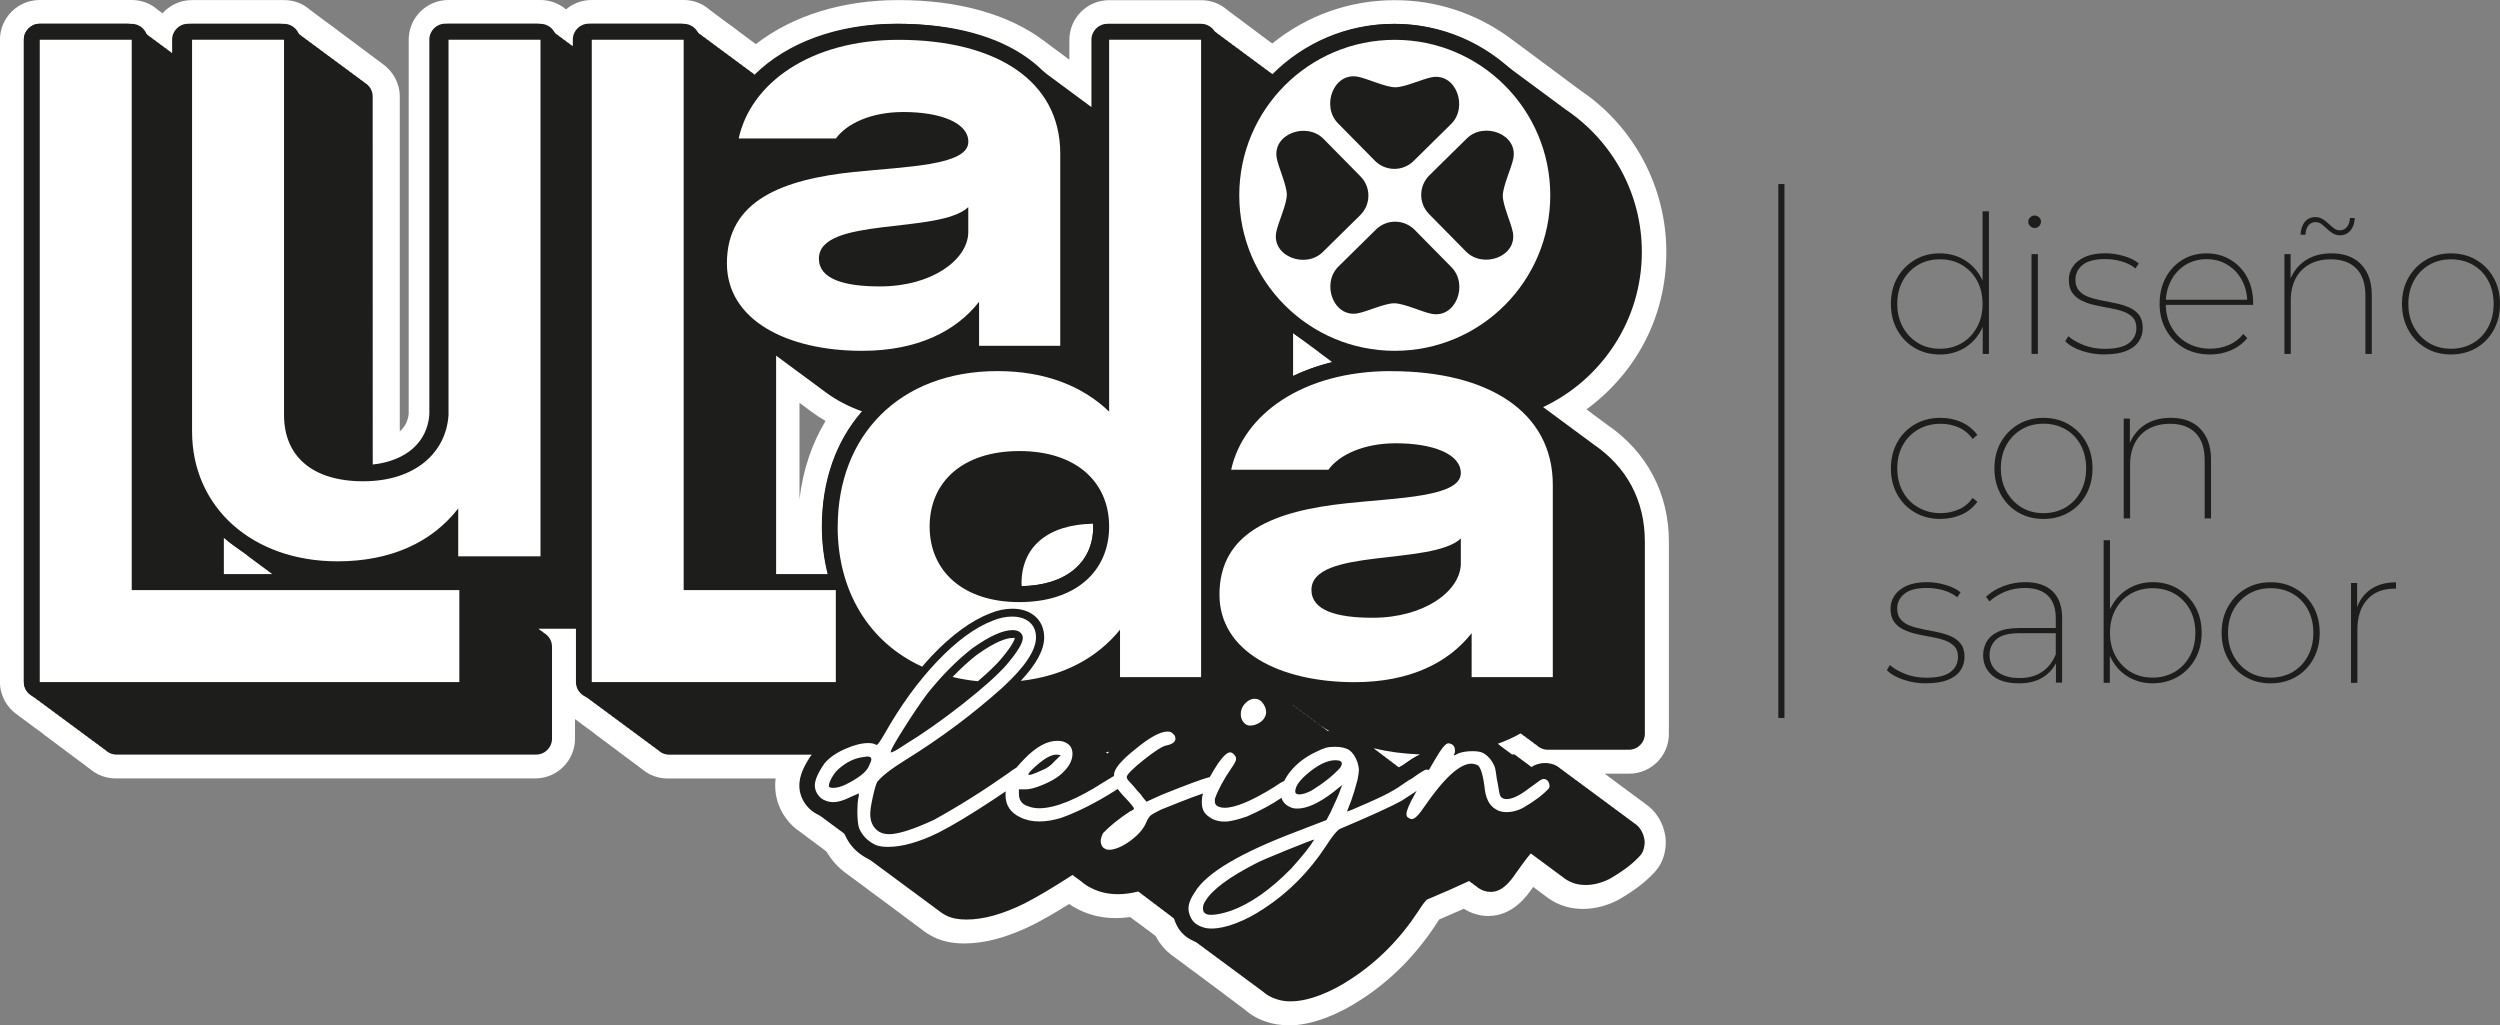 <svg xmlns="http://www.w3.org/2000/svg" id="Capa_2" data-name="Capa 2" viewBox="0 0 314.48 128.96"><rect x="0" y="0" width="314.48" height="128.96" fill="#808080" stroke="none"/><defs><style>      .cls-1 {        fill: #fff;      }      .cls-2 {        fill: #1d1d1b;      }    </style></defs><g id="Capa_1-2" data-name="Capa 1"><g><path class="cls-1" d="M161.98,128.96c-.95,0-1.86-.14-2.68-.43-1.01-.32-1.91-.83-2.68-1.5-.15-.11-.28-.2-.39-.3-.17-.12-.32-.23-.46-.34-.17-.12-.32-.23-.45-.34-.17-.12-.32-.23-.45-.34-.17-.12-.32-.23-.46-.34-.17-.12-.32-.23-.45-.34-.17-.12-.32-.23-.45-.34-.17-.12-.32-.23-.46-.34-.17-.12-.32-.23-.45-.34-.17-.12-.32-.23-.46-.34-.17-.12-.32-.23-.45-.34-.17-.12-.32-.23-.46-.34-.17-.12-.32-.23-.46-.34-.17-.12-.32-.23-.46-.34-.17-.12-.32-.23-.45-.33-.17-.12-.32-.23-.46-.34-.17-.12-.32-.23-.45-.34-.17-.12-.32-.23-.46-.34-.17-.12-.31-.23-.45-.33-.17-.12-.32-.22-.45-.33-.95-.68-1.69-1.53-2.2-2.53-.09-.07-.26-.21-.26-.21-.16-.11-.3-.21-.45-.34,0,0,0,0,0,0-.15-.1-.3-.21-.44-.33h-.02c-.16-.12-.29-.22-.44-.34,0,0,0,0-.01-.01-.15-.1-.29-.2-.43-.32,0,0-.02-.02-.03-.02-.15-.1-.29-.2-.44-.32h-.02c-.16-.12-.29-.22-.44-.34,0,0-.18-.12-.26-.18-.62.09-1.22.13-1.82.13-1.67,0-3.23-.36-4.62-1.06-.41-.19-.82-.43-1.22-.71-1.75,1.09-3.25,1.95-4.54,2.61-3.22,1.59-6.04,2.35-8.66,2.35-1.5,0-2.77-.27-3.87-.82-.55-.27-1.08-.62-1.62-1.05-.16-.11-.32-.23-.47-.35-.16-.11-.31-.22-.46-.34-.16-.11-.31-.22-.46-.34-.16-.11-.31-.22-.45-.34-.16-.11-.31-.22-.46-.34-.16-.11-.31-.22-.45-.34-.16-.11-.31-.22-.46-.34-.16-.11-.3-.22-.45-.34-.16-.11-.31-.22-.46-.34-.16-.11-.31-.22-.46-.34-.16-.11-.31-.22-.46-.34-.16-.11-.31-.22-.46-.34-.16-.11-.31-.22-.46-.34-.16-.11-.31-.22-.46-.34-.16-.11-.31-.22-.45-.34-.16-.11-.31-.22-.46-.34-.16-.11-.31-.22-.46-.34-.16-.11-.31-.22-.46-.34-.16-.11-.31-.22-.46-.34-.16-.11-.31-.22-.46-.34-1.11-.77-2-1.73-2.66-2.87-.06-.05-.13-.1-.19-.15-.15-.1-.3-.22-.45-.34-.16-.11-.31-.22-.46-.34-.15-.11-.3-.22-.45-.34-.16-.11-.31-.22-.46-.34-.16-.11-.31-.22-.46-.34-.15-.11-.31-.22-.45-.34-.14-.1-.28-.2-.41-.3-.69-.46-1.28-1.03-1.76-1.69-.9-1.21-1.37-2.65-1.37-4.14,0-.29.02-.59.06-.88h-13.58c-1.21,0-2.34-.42-3.25-1.2-.16-.1-.3-.21-.44-.33-.16-.11-.31-.22-.46-.34-.16-.11-.31-.22-.46-.34-.16-.11-.31-.22-.45-.34-.16-.11-.32-.22-.46-.34-.16-.11-.31-.22-.46-.34-.16-.11-.31-.22-.45-.34-.16-.11-.31-.22-.45-.34-.16-.11-.32-.22-.46-.34-.16-.11-.31-.22-.45-.34-.16-.11-.31-.22-.46-.34-.16-.11-.31-.22-.45-.34-.17-.11-.32-.22-.46-.35-.16-.11-.31-.22-.45-.34-.16-.11-.31-.22-.46-.34-.16-.1-.31-.22-.45-.33-.16-.11-.32-.22-.46-.34-.16-.11-.31-.22-.46-.34-.08-.05-.15-.1-.22-.16v2.46c0,2.76-2.24,5-5,5H14.56c-1.21,0-2.34-.42-3.25-1.2-.16-.1-.3-.21-.44-.33-.16-.11-.31-.22-.46-.34-.16-.11-.31-.22-.46-.34-.16-.11-.31-.22-.45-.34-.16-.11-.32-.22-.46-.34-.16-.11-.31-.22-.46-.34-.16-.11-.31-.22-.45-.34-.16-.11-.31-.22-.45-.34-.16-.11-.32-.22-.46-.34-.16-.11-.31-.22-.45-.34-.16-.11-.31-.22-.46-.34-.16-.11-.31-.22-.45-.34-.17-.11-.32-.22-.46-.35-.16-.11-.31-.22-.45-.34-.16-.11-.31-.22-.46-.34-.16-.1-.31-.22-.45-.33-.16-.11-.32-.22-.46-.34-.16-.11-.31-.22-.46-.34-.16-.11-.31-.22-.46-.34-.16-.11-.32-.22-.46-.35-1.37-.92-2.21-2.47-2.21-4.14V5C0,2.24,2.24,0,5,0h11.57c1.21,0,2.35.42,3.25,1.21.15.1.3.21.44.33.06.04.12.08.18.13.92-1.02,2.24-1.66,3.72-1.66h11.57c1.21,0,2.35.42,3.25,1.21.15.1.3.21.44.33.16.1.31.22.45.34.16.11.32.22.46.34.16.11.31.22.46.34.16.11.31.22.46.34.16.11.31.22.45.33.16.11.32.22.46.34.16.1.31.22.45.34.16.11.31.22.46.34.16.11.31.22.45.34.16.11.32.22.46.34.16.11.31.22.46.34.16.11.31.22.45.34.16.11.31.22.45.34.16.11.31.22.46.34.16.11.31.22.46.34.16.11.31.22.45.34.16.11.31.22.45.34.16.11.32.22.46.34.16.11.32.22.46.35,1.37.93,2.21,2.48,2.21,4.14v42.11c.6-.51,1.02-1.23,1.12-2.2V5c0-2.76,2.24-5,5-5h11.57c1.19,0,2.32.42,3.22,1.18.87-.74,2-1.18,3.22-1.18h11.57c1.21,0,2.35.42,3.25,1.21.15.1.3.21.44.33.16.11.31.22.45.34.16.11.32.22.46.34.16.11.31.22.46.34.16.11.31.22.46.34.16.11.31.22.45.33.16.11.32.22.46.34.16.1.31.22.45.34.16.11.31.22.46.34.16.11.31.22.45.34.16.11.32.22.46.34.16.11.31.22.46.34.13.09.26.18.38.28,4.63-3.59,10.9-5.54,17.95-5.54,7.57,0,13.94,1.8,18.41,5.21.08.05.23.17.39.29.16.11.32.24.49.37.15.11.3.22.45.33.13.09.29.22.46.34.14.1.29.21.43.32.15.1.3.22.45.34.13.09.27.2.41.3v-2.49c0-2.76,2.24-5,5-5h11.57c1.21,0,2.35.42,3.25,1.2.15.1.3.21.44.33.16.11.31.22.45.34.16.11.31.22.46.34.16.11.31.22.46.34.16.11.31.22.45.34.16.11.31.22.45.34.16.11.32.22.46.34.16.11.31.22.46.34.16.11.31.22.45.34.16.11.31.22.45.34.16.11.32.22.46.34.16.11.31.22.46.34.09.06.17.12.25.18,4.36-3.53,9.74-5.45,15.41-5.45,5.12,0,10.04,1.58,14.24,4.58.08.05.21.15.35.26l.11.08c.08.05.21.16.35.26l.11.08c.08.05.21.15.35.26l.11.08c.08.05.21.15.34.25l.1.08c.09.06.22.16.36.26l.11.08c.08.05.21.15.34.26l.11.08c.08.05.21.16.35.26l.11.08c.07.05.21.15.36.26l.1.08c.07.04.21.15.35.26l.1.08c.08.05.21.16.35.26l.11.08c.08.05.21.15.35.26l.11.08c.08.05.21.15.34.25l.1.08c.09.06.23.16.36.27l.11.08c.08.05.21.15.35.26l.11.08c.08.05.21.16.35.26l.11.08c.07.05.21.15.35.26l.1.08c.07.05.21.15.35.26l.11.08c.08.05.21.16.35.26l.11.08c.08.05.21.15.35.26l.11.08c.08.05.21.15.34.25l.1.08c6.74,4.55,10.79,12.16,10.79,20.33s-3.83,15.2-10.04,19.78c.07.05.4.3.4.3.07.04.2.14.33.25l.1.08c.12.09.24.17.36.26l.1.08c.12.09.24.18.36.27l.1.07c.12.08.24.17.36.26l.1.08c.12.08.24.17.36.26l.09.07c4.96,3.41,7.7,8.62,7.7,14.66v24.19c0,2.76-2.24,5-5,5h-3.06s.05.04.08.07c.16.1.31.22.45.34.16.11.31.22.46.34.16.11.31.22.46.34.16.11.31.22.45.34.16.11.31.22.46.34.16.1.3.22.45.33.16.11.31.22.46.34.16.11.31.22.46.34.16.1.31.22.45.33.16.11.31.22.46.34.16.1.31.22.45.34,1.36.91,2.28,2.4,2.53,4.13.03.24.05.48.05.71,0,.64-.1,1.28-.31,1.91-.23.69-.58,1.29-1.06,1.81-1.09,1.2-2.56,2.34-4.5,3.46-.05.03-.17.1-.3.16-1.37.68-2.8,1.04-4.24,1.04s-2.78-.36-3.92-1.06c-.3-.17-.59-.38-.89-.62-.15-.1-.3-.21-.45-.33-.15-.1-.3-.22-.45-.34-.16-.11-.31-.22-.46-.34-.04-.02-.07-.05-.11-.07-.71,1.06-2.52,3.65-5.63,3.65-1.08,0-2.14-.31-3.08-.91-.92.41-1.96.86-3.1,1.35-.11.15-.24.35-.41.62-2.53,3.86-5.66,7.02-9.33,9.4-1.41.94-2.91,1.73-4.42,2.31-1.75.67-3.35,1-4.87,1ZM100.57,62.78c.43-3.62,1.54-6.94,3.28-9.83-.61-.35-1.2-.73-1.75-1.14-.13-.09-.26-.19-.38-.28l-.09-.07c-.12-.09-.24-.18-.36-.27l-.1-.07c-.12-.09-.25-.18-.36-.27,0,0-.19-.14-.24-.18v12.11Z"></path><path class="cls-2" d="M190.2,94.91c-.14-.12-.3-.23-.46-.34-.14-.12-.3-.23-.46-.34-.14-.12-.3-.23-.46-.34-.14-.12-.29-.22-.43-.32,1.06-.38,2.02-.82,2.88-1.31.05.03.11.06.16.09.13.14.29.25.46.34.13.14.29.25.46.34.13.14.29.25.46.34.13.14.29.25.46.34.36.37.87.6,1.43.6h10.21c1.1,0,2-.9,2-2v-24.19c0-5.21-2.31-9.4-6.45-12.22-.15-.11-.3-.23-.46-.34-.15-.11-.3-.23-.46-.34-.15-.11-.3-.23-.46-.34-.15-.11-.3-.23-.46-.34-.15-.11-.3-.23-.46-.34-.15-.11-.3-.23-.46-.34-.15-.11-.3-.23-.46-.34-.15-.11-.3-.23-.46-.34-.15-.11-.3-.23-.46-.34-.15-.11-.3-.23-.46-.34-.15-.11-.3-.23-.46-.34-.15-.11-.3-.23-.46-.34-.15-.11-.3-.23-.46-.34-.12-.09-.24-.19-.37-.27,7.33-3.45,12.42-10.89,12.42-19.51,0-7.44-3.78-14-9.52-17.88-.15-.11-.3-.23-.46-.34-.15-.11-.3-.23-.46-.34-.15-.11-.3-.23-.46-.34-.15-.11-.3-.23-.46-.34-.15-.11-.3-.23-.46-.34-.15-.11-.3-.23-.46-.34-.15-.11-.3-.23-.46-.34-.15-.11-.3-.23-.46-.34-.15-.11-.3-.23-.46-.34-.15-.11-.3-.23-.46-.34-.15-.11-.3-.23-.46-.34-.15-.11-.3-.23-.46-.34-.15-.11-.3-.23-.46-.34-.15-.11-.3-.23-.46-.34-.15-.11-.3-.23-.46-.34-.15-.11-.3-.23-.46-.34-.15-.11-.3-.23-.46-.34-.15-.11-.3-.23-.46-.34-.15-.11-.3-.23-.46-.34-.15-.11-.3-.23-.46-.34-3.53-2.52-7.84-4.02-12.5-4.02-5.95,0-11.34,2.42-15.25,6.33-.12-.12-.26-.21-.41-.29-.13-.14-.29-.25-.46-.34-.13-.14-.29-.25-.46-.34-.13-.14-.29-.25-.46-.34-.13-.14-.29-.25-.46-.34-.13-.14-.29-.25-.46-.34-.13-.14-.29-.25-.46-.34-.13-.14-.29-.25-.46-.34-.13-.14-.29-.25-.46-.34-.13-.14-.29-.25-.46-.34-.13-.14-.29-.25-.46-.34-.13-.14-.29-.25-.46-.34-.13-.14-.29-.25-.46-.34-.13-.14-.29-.25-.46-.34-.13-.14-.29-.25-.46-.34-.13-.14-.29-.25-.46-.34-.13-.14-.29-.25-.46-.34-.36-.37-.87-.6-1.43-.6h-11.57c-1.1,0-2,.9-2,2v8.46s-.1-.06-.15-.1c-.15-.11-.3-.23-.46-.34-.15-.11-.3-.23-.46-.34-.15-.11-.3-.23-.46-.34-.15-.11-.3-.23-.46-.34-.15-.11-.3-.23-.46-.34-.15-.11-.3-.23-.46-.34-.15-.11-.3-.23-.46-.34-.15-.11-.3-.23-.46-.34-.15-.11-.3-.23-.46-.34-.15-.11-.3-.23-.46-.34-.15-.11-.3-.23-.46-.34-.15-.11-.3-.23-.46-.34-.15-.11-.3-.23-.46-.34-.15-.11-.3-.23-.46-.34-.15-.11-.3-.23-.46-.34-.15-.11-.3-.23-.46-.34-.15-.11-.3-.23-.46-.34-3.87-2.95-9.54-4.59-16.59-4.59-7.43,0-13.78,2.41-17.81,6.4-.02-.01-.03-.02-.05-.03-.13-.14-.29-.25-.46-.34-.13-.14-.29-.25-.46-.34-.13-.14-.29-.25-.46-.34-.13-.14-.29-.25-.46-.34-.13-.14-.29-.25-.46-.34-.13-.14-.29-.25-.46-.34-.13-.14-.29-.25-.46-.34-.13-.14-.29-.25-.46-.34-.13-.14-.29-.25-.46-.34-.13-.14-.29-.25-.46-.34-.13-.14-.29-.25-.46-.34-.13-.14-.29-.25-.46-.34-.13-.14-.29-.25-.46-.34-.13-.14-.29-.25-.46-.34-.13-.14-.29-.25-.46-.34-.13-.14-.29-.25-.46-.34-.13-.14-.29-.25-.46-.34-.36-.37-.87-.6-1.43-.6h-11.57c-1.1,0-2,.9-2,2v.83c-.09-.07-.18-.14-.29-.19-.13-.14-.29-.25-.46-.34-.13-.14-.29-.25-.46-.34-.13-.14-.29-.25-.46-.34-.13-.14-.29-.25-.46-.34-.13-.14-.29-.25-.46-.34-.13-.14-.29-.25-.46-.34-.36-.37-.87-.6-1.43-.6h-11.57c-1.1,0-2,.9-2,2v47.17c-.26,3.51-2.94,5.82-7.12,6.29V12.13c0-.75-.42-1.4-1.03-1.74-.13-.14-.29-.25-.46-.34-.13-.14-.29-.25-.46-.34-.13-.14-.29-.25-.46-.34-.13-.14-.29-.25-.46-.34-.13-.14-.29-.25-.46-.34-.13-.14-.29-.25-.46-.34-.13-.14-.29-.25-.46-.34-.13-.14-.29-.25-.46-.34-.13-.14-.29-.25-.46-.34-.13-.14-.29-.25-.46-.34-.13-.14-.29-.25-.46-.34-.13-.14-.29-.25-.46-.34-.13-.14-.29-.25-.46-.34-.13-.14-.29-.25-.46-.34-.13-.14-.29-.25-.46-.34-.13-.14-.29-.25-.46-.34-.13-.14-.29-.25-.46-.34-.13-.14-.29-.25-.46-.34-.13-.14-.29-.25-.46-.34-.13-.14-.29-.25-.46-.34-.36-.37-.87-.6-1.43-.6h-11.57c-1.1,0-2,.9-2,2v1.69s-.05-.02-.07-.04c-.13-.14-.29-.25-.46-.34-.13-.14-.29-.25-.46-.34-.13-.14-.29-.25-.46-.34-.13-.14-.29-.25-.46-.34-.13-.14-.29-.25-.46-.34-.13-.14-.29-.25-.46-.34-.13-.14-.29-.25-.46-.34-.13-.14-.29-.25-.46-.34-.13-.14-.29-.25-.46-.34-.36-.37-.87-.6-1.43-.6H5c-1.1,0-2,.9-2,2v80.8c0,.75.42,1.4,1.03,1.74.13.14.29.25.46.34.13.14.29.25.46.34.13.14.29.25.46.34.13.14.29.25.46.34.13.14.29.25.46.34.13.14.29.25.46.34.13.14.29.25.46.34.13.14.29.25.46.34.13.14.29.25.46.34.13.14.29.25.46.34.13.14.29.25.46.34.13.14.29.25.46.34.13.14.29.25.46.34.13.14.29.25.46.34.13.14.29.25.46.34.13.14.29.25.46.34.13.14.29.25.46.34.13.14.29.25.46.34.13.14.29.25.46.34.13.14.29.25.46.34.36.37.87.6,1.43.6h52.78c1.1,0,2-.9,2-2v-11.57c0-.75-.42-1.4-1.03-1.74-.13-.14-.29-.25-.46-.34-.07-.07-.14-.12-.21-.18h4.79v6.7c0,.75.42,1.4,1.03,1.74.13.14.29.25.46.34.13.14.29.25.46.34.13.14.29.25.46.34.13.14.29.25.46.34.13.14.29.25.46.34.13.14.29.25.46.34.13.14.29.25.46.34.13.14.29.25.46.34.13.14.29.25.46.34.13.14.29.25.46.34.13.14.29.25.46.34.13.14.29.25.46.34.13.14.29.25.46.34.13.14.29.25.46.34.13.14.29.25.46.34.13.14.29.25.46.34.13.14.29.25.46.34.13.14.29.25.46.34.13.14.29.25.46.34.13.14.29.25.46.34.36.37.87.6,1.43.6h18.08c-1.05,1.52-1.55,2.75-1.55,3.88,0,.85.28,1.67.79,2.37.31.43.69.77,1.12,1.03.14.12.28.22.43.32.14.12.3.24.46.34.14.12.3.24.46.34.14.12.3.24.46.34.14.12.3.24.46.34.14.12.3.24.46.34.14.12.3.24.46.34.14.12.3.24.46.34.09.08.19.17.29.24.47,1,1.17,1.81,2.1,2.44.15.12.3.24.46.34.15.12.3.23.46.34.15.12.3.23.46.34.15.12.3.23.46.34.15.12.3.23.46.34.15.12.3.23.46.34.15.12.3.23.46.34.15.12.3.23.46.34.15.12.3.23.46.34.15.12.3.23.46.34.15.12.3.23.46.34.15.12.3.23.46.34.15.12.3.23.46.34.15.12.3.23.46.34.15.12.3.23.46.34.15.12.3.23.46.34.15.12.3.23.46.34.15.12.3.23.46.34.15.12.3.23.46.34.15.12.3.24.46.34.36.29.74.56,1.18.78.67.34,1.5.5,2.52.5,2.15,0,4.53-.66,7.3-2.02,1.62-.83,3.61-2.01,6.05-3.59.07.06.15.11.23.17.14.12.3.23.46.34.13.11.28.22.43.32.38.33.81.62,1.31.85.97.49,2.08.74,3.28.74.79,0,1.64-.11,2.57-.34.02.02.04.05.06.06.12.1.25.18.37.26.03.03.05.06.08.08.12.1.25.18.37.26.03.03.05.06.08.08.12.1.25.18.37.26.03.03.05.06.08.08.12.1.25.18.37.26.03.03.05.06.08.08.12.1.25.18.37.26.03.03.05.06.08.08.12.1.25.18.37.26.03.03.05.06.08.08.12.1.25.18.37.26.03.03.05.06.08.08.12.1.25.18.37.26.03.03.05.06.08.08.12.1.25.18.37.26.03.03.05.06.08.08.25.21.49.35.73.46.04.12.07.24.11.35.32.77.84,1.38,1.51,1.84.13.12.29.22.44.33.14.13.3.23.46.34.14.13.3.23.46.34.14.13.3.23.46.34.14.13.3.23.46.34.14.13.3.23.46.34.14.13.3.23.46.34.14.13.3.23.46.34.14.13.3.23.46.34.14.13.3.23.46.34.14.13.3.23.46.34.14.13.3.23.46.34.14.13.3.23.46.34.14.13.3.23.46.34.14.13.3.23.46.34.14.13.3.23.46.34.14.13.3.23.46.34.14.13.3.23.46.34.14.13.3.23.46.34.13.12.28.22.43.32.48.44,1.07.79,1.76,1,.52.18,1.1.28,1.74.28,1.15,0,2.39-.26,3.79-.8,1.3-.5,2.6-1.18,3.86-2.02,3.32-2.16,6.15-5.01,8.44-8.5.59-.93.93-1.32,1.06-1.46,2.21-.93,3.97-1.71,5.35-2.36.09.07.16.15.26.21.05.03.1.06.15.09.1.09.19.18.31.25.05.03.1.06.15.09.1.09.19.18.31.25.47.32,1,.48,1.54.48,1.4,0,2.38-1.18,3.22-2.43.7-1.01,1.29-1.79,1.81-2.4.08.06.15.1.23.15.15.13.3.24.46.34.15.13.3.24.46.34.15.13.3.24.46.34.15.13.3.24.46.34.15.13.3.24.46.34.15.13.3.24.46.34.15.13.3.24.46.34.15.13.3.24.46.34.21.18.43.34.64.46.67.42,1.46.63,2.37.63.97,0,1.95-.25,2.93-.73.04-.02.07-.04.11-.06,1.67-.96,2.91-1.91,3.79-2.89.19-.21.33-.45.42-.71.1-.32.16-.65.16-.98,0-.1,0-.19-.02-.29-.14-.97-.64-1.73-1.35-2.15-.14-.13-.29-.24-.46-.34-.14-.13-.29-.24-.46-.34-.14-.13-.29-.24-.46-.34-.14-.13-.29-.24-.46-.34-.14-.13-.29-.24-.46-.34-.14-.13-.29-.24-.46-.34-.14-.13-.29-.24-.46-.34-.14-.13-.29-.24-.46-.34-.14-.13-.29-.24-.46-.34-.14-.13-.29-.24-.46-.34-.14-.13-.29-.24-.46-.34-.14-.13-.29-.24-.46-.34-.14-.13-.29-.24-.46-.34-.14-.13-.29-.24-.46-.34-.14-.13-.29-.24-.46-.34-.14-.13-.29-.24-.46-.34-.14-.13-.29-.24-.46-.34-.14-.13-.29-.24-.46-.34-.14-.13-.29-.24-.46-.34-.14-.13-.29-.24-.46-.34-.49-.46-1.14-.72-1.89-.72-.51,0-1.02.16-1.47.46-.03.02-.1.07-.18.13-.14-.12-.29-.22-.44-.33-.14-.12-.3-.23-.46-.34-.14-.12-.3-.23-.46-.34-.14-.12-.3-.23-.46-.34-.14-.12-.3-.23-.46-.34ZM31.08,69.87c.15.12.3.23.46.34.15.12.3.23.46.34.15.12.3.23.46.34.15.12.3.23.46.34.15.12.3.23.46.34.15.12.3.23.46.34.14.11.29.22.44.33h-6.12v-4.63c.36.32.74.62,1.13.91.15.12.3.23.46.34.15.12.3.23.46.34.15.12.3.23.46.34.15.12.3.23.46.34ZM97.57,44.69c.12.08.23.17.35.26.15.11.3.23.46.34.15.11.3.23.46.34.15.11.3.23.46.34.15.11.3.23.46.34.15.11.3.23.46.34.15.11.3.23.46.34.15.11.3.23.46.34.15.11.3.23.46.34.15.11.3.23.46.34.15.11.3.23.46.34.15.11.3.23.46.34.15.11.3.23.46.34.15.11.3.23.46.34,1.3.96,2.83,1.77,4.58,2.39-3.22,3.69-5.05,8.65-5.05,14.49,0,2.1.26,4.1.74,6h-6.54v-27.54ZM137.52,66.24c0,4.55-3.44,7.39-9,7.49,0-.12-.02-.24-.02-.36,0-4.62,3.36-7.4,9-7.49,0,.12.02.24.02.36ZM139.52,94.57c-.07.08-.13.15-.19.22-.07-.06-.14-.11-.22-.17.14-.02.28-.04.41-.06ZM165.88,44.29c.15.11.3.23.46.34.15.11.3.23.46.34.15.11.3.23.46.34.11.08.21.17.32.25-1.76.43-3.4,1.02-4.92,1.75v-5.42c.17.12.33.25.5.37.15.11.3.23.46.34.15.11.3.23.46.34.15.11.3.23.46.34.15.11.3.23.46.34.15.11.3.23.46.34.15.11.3.23.46.34ZM164.9,90.36c.15.12.3.23.46.34.57.46,1.19.88,1.86,1.27-.05,0-.12,0-.17,0-.09-.07-.18-.13-.27-.19-.14-.13-.29-.24-.46-.34-.14-.13-.29-.24-.46-.34-.14-.13-.29-.24-.46-.34-.14-.13-.29-.24-.46-.34-.14-.13-.29-.24-.46-.34-.14-.13-.29-.24-.46-.34-.14-.13-.29-.24-.46-.34-.14-.13-.29-.24-.46-.34-.14-.13-.29-.24-.46-.34,0,0-.02-.01-.03-.02v-.03c.14.11.29.21.43.32.15.12.3.23.46.34.15.12.3.23.46.34.15.12.3.23.46.34.15.12.3.23.46.34ZM178.51,94.98c-.48.2-1.06.57-1.96,1.22-.1.05-.22.12-.36.21-.04.02-.08.05-.11.07-.03.02-.06.04-.09.06-.02-.02-.04-.04-.06-.05-.06-.04-.12-.07-.18-.11-.09-.08-.18-.16-.27-.23-.06-.04-.12-.07-.18-.11-.09-.08-.18-.16-.27-.23-.06-.04-.12-.07-.18-.11-.09-.08-.18-.16-.27-.23-.06-.04-.12-.07-.18-.11-.09-.08-.18-.16-.27-.23-.06-.04-.12-.07-.18-.11-.09-.08-.18-.16-.27-.23-.06-.04-.12-.07-.18-.11-.09-.08-.18-.16-.27-.23-.06-.04-.12-.07-.18-.11-.08-.07-.16-.14-.24-.21,1.77.43,3.71.69,5.78.77-.01.02-.03.04-.04.07Z"></path><g><path class="cls-2" d="M67.99,3h-11.57c-1.1,0-2,.9-2,2v47.17c-.3,3.94-3.63,6.38-8.73,6.38s-7.96-2.36-7.96-6.31V5c0-1.1-.9-2-2-2h-11.57c-1.1,0-2,.9-2,2v49.27c0,9.27,6.5,16.31,15.96,17.97h-19.55V5c0-1.1-.9-2-2-2H5c-1.1,0-2,.9-2,2v80.8c0,1.1.9,2,2,2h52.78c1.1,0,2-.9,2-2v-11.57c0-1.1-.9-2-2-2h-10.86c3.33-.56,6.27-1.74,8.72-3.55v1.29c0,1.1.9,2,2,2h10.35c1.1,0,2-.9,2-2V5c0-1.1-.9-2-2-2Z"></path><path class="cls-2" d="M185.12,87.17h10.21c1.1,0,2-.9,2-2v-24.19c0-8.33-5.89-14.04-15.74-15.75,8.91-2.65,15.43-10.9,15.43-20.66,0-11.89-9.67-21.56-21.56-21.56s-21.56,9.67-21.56,21.56c0,9.72,6.47,17.95,15.32,20.63-8.25,1.52-14.38,6.28-16.12,12.83V5c0-1.1-.9-2-2-2h-11.57c-1.1,0-2,.9-2,2v42.74c-1.64-.98-3.45-1.73-5.41-2.25h1.26c1.1,0,2-.9,2-2v-24.19c0-10.06-8.56-16.3-22.33-16.3-11.38,0-20.25,5.62-22.08,13.98-.13.59.02,1.21.4,1.68.38.47.95.75,1.56.75h12.23c.64,0,1.24-.31,1.62-.82.84-1.16,3.14-2.51,6.86-2.51s5.88.97,6.15,1.62c-1.09.91-6.33,1.37-9.19,1.62-1.12.1-2.23.2-3.29.31-7.66.8-17.85,3.06-17.85,13.49,0,7.78,7.64,13.01,19,13.01,5.82,0,9.9-1.58,12.72-3.56v.92c0,.57.24,1.08.62,1.44-11.15,1.48-18.42,9.65-18.42,21.3,0,2.1.26,4.1.74,6h-16.1V5c0-1.1-.9-2-2-2h-11.57c-1.1,0-2,.9-2,2v80.8c0,1.1.9,2,2,2h30.71c1.1,0,2-.9,2-2v-6.83c1.7,2.47,3.94,4.52,6.64,6.01-1.49,1.92-2.91,4.02-4.21,6.32-.04.06-.07.12-.1.17-.07,0-.14,0-.2,0-1.15,0-2.38.3-3.78.93-1.4.63-2.5,1.42-3.28,2.35-.04.04-.07.09-.1.13-1.08,1.54-1.58,2.79-1.58,3.93,0,.85.28,1.67.79,2.37.51.69,1.18,1.19,1.96,1.44.52.19,1.05.28,1.57.28.33,0,.68-.04,1.03-.11.04.9.15,1.58.34,2.11.01.04.03.07.04.11.58,1.33,1.56,2.34,2.91,3.02.67.34,1.5.5,2.52.5,2.15,0,4.53-.66,7.3-2.02,1.68-.86,3.74-2.08,6.29-3.74.5.77,1.24,1.39,2.18,1.83.97.49,2.08.74,3.28.74,1.04,0,2.18-.19,3.46-.58.98-.35,2.01-.79,3.07-1.31-.12.14-.23.29-.31.46-.34.67-.5,1.29-.5,1.88,0,.78.26,1.5.75,2.09.08.09.16.18.25.25.75.62,1.49.76,1.98.76h.29c.09,0,.19,0,.28-.02,1.16-.16,2.35-.72,3.55-1.64,1.21-.93,2.05-1.97,2.46-2.99.03-.06.05-.11.08-.16.13-.08.37-.21.78-.41,1.04-.42,1.91-.76,2.59-1.03.1.24.22.47.36.68.4.59.98,1.08,1.78,1.51.06.03.12.06.17.08.71.3,1.4.45,2.05.45h.52c.08,0,.16,0,.23-.01.81-.09,1.76-.33,2.92-.74.05-.02.1-.04.15-.06,1.12-.49,2.16-1.01,3.12-1.56.12.08.26.17.4.24-6.92,2.72-10.93,5.25-12.56,7.93-.76,1.11-1.13,2.15-1.13,3.18,0,.59.14,1.19.38,1.75.5,1.21,1.46,2.06,2.78,2.47.52.18,1.1.28,1.74.28,1.15,0,2.39-.26,3.79-.8,1.3-.5,2.6-1.18,3.86-2.02,3.32-2.16,6.15-5.01,8.44-8.5.59-.93.93-1.32,1.06-1.46,2.34-.99,4.2-1.81,5.61-2.47.2.42.51.77.91,1.01.47.32,1,.48,1.54.48,1.4,0,2.38-1.18,3.22-2.43,1.94-2.82,3.16-3.89,3.78-4.29.04.21.09.48.13.82.22,2.61,1.41,3.83,2.41,4.4.67.42,1.46.63,2.37.63.97,0,1.95-.25,2.93-.73.04-.02.07-.04.11-.06,1.67-.96,2.91-1.91,3.79-2.89.19-.21.33-.45.42-.71.1-.32.16-.65.16-.98,0-.1,0-.19-.02-.29-.22-1.54-1.32-2.53-2.79-2.53-.51,0-1.02.16-1.47.46-.12.08-.62.44-1.54,1.11-.29.22-.54.4-.75.52-.02-.14-.05-.28-.08-.4-.16-1.25-.27-1.69-.4-2.01-.48-1.19-1.25-2.11-2.29-2.72-.04-.02-.08-.04-.12-.07-.6-.3-1.33-.44-2.23-.44-.29,0-.58.01-.85.04-.21-.26-.47-.48-.77-.65-.08-.05-.17-.09-.25-.12-.32-.13-.71-.26-1.14-.26-1.49,0-2.4,1.39-2.78,1.99-.21.32-.51.82-.92,1.51-.48.2-1.06.57-1.96,1.22-.1.05-.22.12-.36.21-.04.02-.08.05-.11.07-1.48,1.02-1.84,1.22-1.9,1.25-.06.03-.13.07-.19.1-.11.07-.42.24-1.26.65,0-.01,0-.03,0-.04.15-.78.21-1.27.21-1.64,0-.35-.07-.75-.24-1.39-.02-.06-.03-.12-.06-.17-.42-1.13-.99-1.94-1.73-2.47-.76-.54-1.74-.81-2.99-.81-.64,0-1.18.06-1.65.18-.43.12-.99.35-1.72.71-1.54.75-2.82,1.74-3.79,2.96-.25.31-.47.63-.67.95-.29.17-.62.38-.99.63-1.54.95-2.66,1.5-3.46,1.82.26-.45.56-.93.9-1.42.67-.94.95-1.63.95-2.32,0-.51-.15-1.27-.88-1.99-.22-.22-.44-.36-.65-.48.41.19.85.3,1.33.3.7,0,1.4-.2,2.08-.59.73-.42,1.28-1.03,1.57-1.68.22-.43.33-.91.33-1.41,0-.67-.19-1.68-1.16-2.75-.61-.61-1.4-.94-2.29-.94-.68,0-1.7.21-2.64,1.2-.72.76-1.1,1.7-1.1,2.71,0,1.25.56,2.32,1.59,3,.02.01.04.02.06.03-.37-.15-.71-.21-.98-.21-1.38,0-2.36,1.13-3.18,2.29-.25.38-.49.76-.7,1.12-.9.29-2.49.87-5.54,2.11l-.5.23c-.07-.08-.15-.16-.23-.24-.11-.12-.2-.22-.27-.31.21-.18.48-.41.82-.67,1.39-1.11,1.93-1.38,2.06-1.43,0,0,0,0,0,0,2.5-.53,2.69-2.3,2.69-2.83,0-.8-.36-1.55-1.01-2.12-.38-.35-1.02-.75-1.98-.75-1.46,0-3.13.84-5.37,2.7-1.75,1.4-2.76,2.54-3.16,3.61-.14.09-.29.18-.45.28-.79.51-1.51.94-2.16,1.29.78-.97,1.17-2,1.17-3.1,0-1.72-1.03-3.03-2.75-3.5-.05-.01-.1-.03-.15-.04-.32-.06-.67-.09-1.01-.09-1.83,0-3.68.95-5.48,2.79-.35.35-.66.68-.95,1.02-.27.17-.57.38-.88.62-3.04,2.14-6.11,4.07-9.1,5.72-3.11,1.43-4.34,1.59-4.73,1.59-.08,0-.23,0-.27-.05-.1-.11-.11-.36-.11-.51s.03-.59.27-1.68c.16-.7.27-1.08.33-1.27.36-.37,1.15-1.05,2.93-2.15,4.45-2.76,8.63-5.88,12.44-9.29.15-.14.28-.27.43-.41.16.04.34.07.51.07.07,0,.15,0,.22-.01,3.94-.44,7.42-1.73,10.27-3.8v1.34c0,1.1.9,2,2,2h10.2c1.1,0,2-.9,2-2v-4.57c2.84,4.46,9.09,7.2,17.31,7.2,5.82,0,9.9-1.58,12.72-3.56v.92c0,1.1.9,2,2,2ZM110.69,34.03c-3.92,0-5.68-.75-5.68-1.5,0-1.25,5.44-1.87,8.06-2.17,2.44-.28,4.79-.55,6.74-1.11-.08,1.95-3.37,4.78-9.11,4.78ZM118.94,66.24c0-4.7,3.47-7.5,9.29-7.5s9.29,2.87,9.29,7.5-3.56,7.5-9.29,7.5-9.29-2.8-9.29-7.5ZM119.39,87.1c.08.02.16.03.25.05-.3.23-.6.47-.89.69.21-.26.43-.5.65-.74ZM163.05,21.05c-.2-.56-.42-1.2-.47-1.53-.04-.24,0-.4.14-.56.25-.3.76-.5,1.26-.5.31,0,.75.07,1.1.43l4.64,4.71c.56.57.55,1.48-.01,2.04l-4.71,4.64c-.34.34-.78.41-1.08.41-.51,0-1.02-.21-1.28-.52-.14-.17-.18-.34-.14-.58.06-.34.29-.99.5-1.56.43-1.21.87-2.45.87-3.52,0-1.05-.42-2.27-.83-3.45ZM187.86,28.08c.2.56.42,1.2.47,1.53.04.24,0,.4-.14.56-.25.3-.76.5-1.26.5-.31,0-.75-.07-1.1-.43l-4.64-4.71c-.27-.27-.42-.64-.42-1.02,0-.39.16-.75.43-1.02l4.71-4.64c.34-.34.78-.41,1.08-.41.51,0,1.02.21,1.28.52.14.17.18.34.14.58-.06.34-.29.99-.5,1.56-.43,1.21-.87,2.45-.87,3.52,0,1.05.42,2.27.83,3.45ZM169.77,34.94l4.71-4.64c.27-.27.63-.42,1.01-.42s.75.15,1.03.43l4.64,4.71c.5.5.49,1.28.26,1.83-.09.21-.33.68-.77.68-.06,0-.11,0-.17-.02-.34-.06-.99-.29-1.56-.5-1.21-.43-2.45-.87-3.52-.87h-.02c-1.04,0-2.26.42-3.43.83-.56.2-1.2.42-1.53.47-.06,0-.11.02-.16.02-.44,0-.68-.47-.76-.68-.23-.55-.23-1.34.28-1.84ZM178.97,12.16c.56-.2,1.2-.42,1.53-.47.06,0,.11-.02.16-.02.44,0,.68.48.76.68.23.55.23,1.33-.28,1.84l-4.71,4.64c-.27.27-.63.42-1.01.42s-.75-.15-1.03-.43l-4.64-4.71c-.5-.5-.49-1.28-.26-1.83.09-.21.33-.68.77-.68.06,0,.11,0,.17.02.34.06.99.29,1.56.5,1.21.43,2.45.87,3.54.87,1.04,0,2.26-.42,3.43-.83ZM175.02,72.04c2.44-.28,4.79-.55,6.74-1.11-.08,1.95-3.37,4.78-9.11,4.78-3.93,0-5.68-.75-5.68-1.5,0-1.25,5.44-1.87,8.06-2.17ZM153.09,59.99c.06.12.13.24.22.35.38.47.95.75,1.56.75h12.23c.64,0,1.24-.31,1.62-.82.84-1.16,3.14-2.51,6.87-2.51s5.88.97,6.15,1.62c-1.09.91-6.33,1.37-9.19,1.62-1.12.1-2.23.2-3.29.31-5.76.6-12.95,2.03-16.16,7.13v-8.45Z"></path></g><g><path class="cls-1" d="M56.42,52.23c-.32,4.73-4.21,8.31-10.73,8.31s-9.96-3.26-9.96-8.31V5h-11.57v49.27c0,9.54,7.57,16.34,18.3,16.34,6.67,0,11.86-2.37,15.18-6.65v6.02h10.35V5h-11.57v47.24Z"></path><polygon class="cls-1" points="105.14 85.8 105.14 74.23 86 74.23 86 5 74.44 5 74.44 85.08 74.44 85.08 74.44 85.8 105.14 85.8"></polygon><polygon class="cls-1" points="16.57 5 5 5 5 85.8 5 85.8 5 85.8 57.78 85.8 57.78 74.23 16.57 74.23 16.57 5"></polygon><path class="cls-1" d="M125.88,82.94c1.75-2.05,1.78-2.68,1.78-2.71-.01.02-.04.02-.08.02-.05,0-.12,0-.2,0-.7,0-2.06.37-4.53,2.14-1.01.79-2.03,1.73-3.03,2.77,1.02.24,2.08.43,3.2.53,1.23-1.06,2.19-1.97,2.86-2.74Z"></path><path class="cls-1" d="M105.37,66.24c0,8.08,3.9,14.55,10.63,17.62.41-.47.81-.94,1.23-1.38,2.51-2.63,4.97-4.42,7.3-5.32.95-.39,1.9-.59,2.8-.59,1.17,0,2.13.32,2.86.94.76.65,1.16,1.58,1.16,2.68,0,1.55-.98,3.36-2.95,5.46,5.43-.61,9.65-2.93,12.49-6.44v5.97h10.2V5h-11.57v46.78c-3.32-3.21-8.06-5.1-14.02-5.1-12.45,0-20.12,8.2-20.12,19.56ZM139.52,66.24c0,5.58-4.17,9.5-11.29,9.5s-11.29-3.93-11.29-9.5,4.1-9.5,11.29-9.5,11.29,3.93,11.29,9.5Z"></path><path class="cls-1" d="M174.99,46.68c-11.2,0-18.62,5.52-20.12,12.41h12.23c1.34-1.85,4.38-3.33,8.48-3.33,4.57,0,8.18,1.3,8.18,3.75,0,3.02-7.99,3.11-14.3,3.79-9.08.95-16.06,3.58-16.06,11.5,0,7.12,7.5,11.01,17,11.01,6.98,0,11.83-2.47,14.72-6.17v5.54h10.21v-24.19c0-9.22-8.17-14.3-20.33-14.3ZM183.76,71.01c-.14,3.4-4.62,6.7-11.11,6.7-4.52,0-7.68-.93-7.68-3.5,0-5.32,15.12-3.04,18.79-6.47v3.27Z"></path><path class="cls-1" d="M107.5,21.62c-9.08.95-16.06,3.58-16.06,11.5,0,7.12,7.5,11.01,17,11.01,6.98,0,11.83-2.47,14.72-6.17v5.54h10.21v-24.19c0-9.22-8.17-14.3-20.33-14.3-11.2,0-18.62,5.52-20.12,12.41h12.23c1.34-1.85,4.38-3.33,8.48-3.33,4.57,0,8.18,1.3,8.18,3.75,0,3.02-7.99,3.11-14.3,3.79ZM121.8,26.06v3.27c-.14,3.4-4.62,6.7-11.11,6.7-4.52,0-7.68-.93-7.68-3.5,0-5.32,15.12-3.04,18.79-6.47Z"></path><path class="cls-1" d="M157.3,91.27c.35,0,.71-.11,1.07-.32.37-.21.63-.49.78-.84.08-.15.12-.33.12-.52,0-.46-.19-.91-.58-1.34-.23-.23-.52-.35-.87-.35-.43,0-.82.19-1.19.58-.37.39-.55.83-.55,1.34,0,.58.23,1.03.7,1.34.15.08.33.12.52.12Z"></path><path class="cls-1" d="M194.12,98.01c-.12,0-.23.04-.35.12-.12.08-.6.43-1.45,1.05-1.16.89-2.09,1.34-2.79,1.34-.39,0-.66-.14-.81-.41-.08-.15-.19-.74-.35-1.74,0-.04-.02-.12-.06-.23-.12-.93-.21-1.49-.29-1.68-.31-.77-.79-1.35-1.45-1.74-.31-.15-.75-.23-1.34-.23-.7,0-1.3.1-1.8.29-.27.16-.44.23-.52.23h-.06s.02-.08.06-.12c.08-.12.12-.27.12-.46,0-.39-.14-.66-.41-.81-.19-.08-.33-.12-.41-.12-.27,0-.64.36-1.1,1.07-.27.41-.73,1.18-1.37,2.29-.09-.04-.2-.05-.31-.05-.19,0-.79.37-1.8,1.1-.08.04-.21.12-.41.23-1.12.78-1.84,1.24-2.15,1.39-.43.27-1.44.77-3.05,1.48-1.61.72-2.47,1.07-2.58,1.07l.52-1.34c.27-.74.54-1.63.81-2.67.12-.62.17-1.05.17-1.28,0-.15-.06-.44-.17-.87-.27-.74-.61-1.25-1.02-1.54-.41-.29-1.02-.44-1.83-.44-.46,0-.84.04-1.13.12-.29.08-.75.27-1.37.58-1.28.62-2.31,1.42-3.11,2.41-.33.41-.58.81-.77,1.19-.32.14-.76.4-1.34.81-2.75,1.7-4.8,2.56-6.16,2.56-.19,0-.37-.02-.52-.06-.46-.12-.7-.35-.7-.7v-.35c.39-1.12,1.08-2.42,2.09-3.89.39-.54.58-.93.58-1.16,0-.19-.1-.39-.29-.58-.16-.15-.31-.23-.47-.23-.35,0-.85.46-1.51,1.39-.4.61-.74,1.18-1.03,1.71-.9.23-2.91.97-6.06,2.24l-1.92.87-.52-.64c-.08-.15-.27-.39-.58-.7-.31-.35-.52-.6-.64-.75-.4-.4-.64-.69-.72-.87,0-.06,0-.13-.02-.18.08-.34.78-1.04,2.13-2.12,1.43-1.14,2.4-1.75,2.9-1.83.73-.15,1.1-.44,1.1-.87,0-.23-.12-.44-.35-.64-.16-.15-.37-.23-.64-.23-.93,0-2.3.76-4.12,2.27-1.74,1.39-2.61,2.44-2.61,3.14-.01.07-.01.12-.02.18-.31.18-.68.4-1.14.69-3.49,2.25-6.24,3.37-8.25,3.37-.5,0-.95-.08-1.34-.23-.81-.23-1.22-.75-1.22-1.57v-.58h.87c.5,0,1.2-.18,2.09-.55.89-.37,1.61-.76,2.15-1.19,1.08-.89,1.63-1.8,1.63-2.73,0-.81-.43-1.34-1.28-1.57-.19-.04-.41-.06-.64-.06-1.28,0-2.63.74-4.07,2.21-.41.41-.75.79-1.05,1.15-.28.15-.62.39-1.04.71-3.14,2.21-6.25,4.16-9.35,5.87-2.59,1.2-4.47,1.8-5.63,1.8-.74,0-1.32-.23-1.74-.7-.43-.46-.64-1.08-.64-1.86,0-.47.11-1.17.32-2.12.21-.95.4-1.58.55-1.89.58-.73,1.78-1.66,3.6-2.79,4.38-2.71,8.42-5.73,12.14-9.06,2.83-2.59,4.24-4.7,4.24-6.33,0-.81-.27-1.45-.81-1.92-.54-.46-1.28-.7-2.21-.7-.77,0-1.59.17-2.44.52-2.21.85-4.52,2.55-6.94,5.08-2.42,2.54-4.64,5.59-6.65,9.15-.54.93-.87,1.39-.99,1.39-.04,0-.1-.02-.17-.06-.23-.12-.52-.17-.87-.17-.85,0-1.84.25-2.96.75-1.12.5-1.97,1.1-2.56,1.8-.81,1.16-1.22,2.09-1.22,2.79,0,.43.14.82.41,1.19.27.37.6.61.99.73.31.12.62.17.93.17.58,0,1.3-.21,2.15-.64l1.05-.46v.35c-.04.12-.06.19-.06.23-.08.43-.12.99-.12,1.68,0,1.01.08,1.72.23,2.15.39.89,1.05,1.57,1.97,2.03.39.19.93.29,1.63.29,1.82,0,3.95-.6,6.39-1.8,1.74-.89,4-2.24,6.77-4.07.63-.41,1.18-.78,1.67-1.12,0,.1-.02.21-.02.31v.17c0,1.28.62,2.21,1.86,2.79.7.35,1.49.52,2.38.52s1.78-.15,2.79-.46c2.05-.74,4.28-1.86,6.68-3.37.14-.1.27-.18.39-.26.18.24.4.51.71.85.89.93,1.34,1.47,1.34,1.63,0,.08-.12.17-.35.29h-.06c-1.43.93-2.59,1.86-3.48,2.79-.19.39-.29.72-.29.99,0,.31.1.58.29.81.23.19.46.29.7.29h.29c.81-.12,1.68-.53,2.61-1.25.93-.72,1.55-1.46,1.86-2.24.19-.43.38-.71.55-.84.17-.14.61-.38,1.31-.73,1.74-.7,3.02-1.2,3.83-1.51.55-.19,1.02-.36,1.42-.51-.09.36-.14.68-.14.98v.17c0,.5.11.91.32,1.22.21.31.57.6,1.07.87.47.19.89.29,1.28.29h.52c.66-.08,1.49-.29,2.5-.64,1.65-.72,3.09-1.5,4.33-2.34.16.53.53.93,1.13,1.18.23.12.52.17.87.17,1.2,0,2.69-.68,4.47-2.03l1.16-.93-.41,1.1c-.12.31-.37.87-.75,1.68-.12.23-.19.41-.23.52l-.58,1.1-3.6,1.39c-7.2,2.71-11.52,5.27-12.95,7.67-.54.78-.81,1.47-.81,2.09,0,.31.08.64.23.99.27.66.79,1.1,1.57,1.34.31.12.68.17,1.1.17.89,0,1.92-.22,3.08-.67,1.16-.44,2.32-1.05,3.49-1.83,3.1-2.01,5.71-4.65,7.84-7.9.89-1.39,1.53-2.13,1.92-2.21,3.76-1.59,6.29-2.75,7.61-3.48.71-.46,1.33-.86,1.86-1.22-.08.14-.15.27-.23.41-.7,1.24-1.05,2.07-1.05,2.5,0,.23.08.39.23.46.16.12.31.17.46.17.35,0,.87-.52,1.57-1.57,2.48-3.6,4.45-5.4,5.92-5.4.19,0,.39.04.58.12.46.04.81.95,1.05,2.73.12,1.47.6,2.44,1.45,2.9.35.23.79.35,1.34.35.66,0,1.34-.17,2.03-.52,1.47-.85,2.57-1.68,3.31-2.5.04-.12.06-.23.06-.35-.08-.54-.35-.81-.81-.81ZM112.05,94.58c0-.23.54-1.21,1.63-2.93,1.08-1.72,2.07-3.18,2.96-4.38,1.82-2.28,3.7-4.18,5.63-5.69,2.17-1.55,3.87-2.32,5.11-2.32.35,0,.64.08.87.23.27.19.41.45.41.75,0,.66-.68,1.78-2.03,3.37-1.12,1.28-2.96,2.92-5.52,4.94-2.56,2.01-4.98,3.72-7.26,5.11-.97.66-1.57.99-1.8.99v-.06ZM106.36,98.7c-.58.27-1.1.41-1.57.41-.27,0-.44-.06-.52-.17v-.12c0-.23.13-.57.38-1.02.25-.44.53-.8.84-1.07,1.01-.89,2.07-1.39,3.19-1.51.19-.04.33-.06.41-.06.35,0,.52.12.52.35,0,.15-.1.43-.29.81-.27.74-1.26,1.53-2.96,2.38ZM130.35,96.32c1.05-.93,1.88-1.39,2.5-1.39h.12l.47.06-.76.75c-.46.54-1.01.93-1.63,1.16-.85.39-1.37.58-1.57.58-.08,0-.12-.02-.12-.06,0-.15.33-.52.99-1.1ZM168.56,96.61c-.89.97-2.09,1.92-3.6,2.85-.62.31-1.12.47-1.51.47-.35,0-.52-.12-.52-.35,0-.7.61-1.53,1.83-2.5,1.22-.97,2.29-1.45,3.22-1.45.54,0,.81.14.81.41,0,.16-.08.35-.23.58ZM162.35,109.33c-2.55,2.59-5.05,4.34-7.49,5.23-1.05.35-1.88.52-2.5.52-.23,0-.41-.02-.52-.06-.35-.12-.52-.37-.52-.75,0-.35.12-.68.35-.99.85-1.39,2.94-2.94,6.27-4.65.58-.31,1.93-.89,4.04-1.74,2.11-.85,3.22-1.28,3.34-1.28-.47.81-1.45,2.05-2.96,3.72Z"></path><path class="cls-1" d="M175.45,44.13c10.8,0,19.56-8.76,19.56-19.56s-8.76-19.56-19.56-19.56-19.56,8.76-19.56,19.56,8.76,19.56,19.56,19.56ZM180.1,39.48c-1.21-.23-3.5-1.33-4.72-1.33-1.2,0-3.44,1.06-4.62,1.27-3.02.53-4.58-3.74-2.39-5.9l4.71-4.64c1.35-1.34,3.53-1.32,4.87.03l4.64,4.71c2.15,2.18.54,6.43-2.48,5.86ZM190.37,19.91c-.23,1.21-1.33,3.5-1.33,4.72,0,1.2,1.06,3.44,1.27,4.62.53,3.02-3.74,4.58-5.9,2.39l-4.64-4.71c-1.34-1.35-1.32-3.53.03-4.87l4.71-4.64c2.18-2.15,6.43-.54,5.86,2.48ZM170.8,9.65c1.21.23,3.5,1.33,4.72,1.33,1.2,0,3.44-1.06,4.62-1.27,3.02-.53,4.58,3.74,2.39,5.9l-4.71,4.64c-1.35,1.34-3.53,1.32-4.87-.03l-4.64-4.71c-2.15-2.18-.54-6.43,2.48-5.86ZM160.54,29.21c.23-1.21,1.33-3.5,1.33-4.72,0-1.2-1.06-3.44-1.27-4.62-.53-3.02,3.74-4.58,5.9-2.39l4.64,4.71c1.34,1.35,1.32,3.53-.03,4.87l-4.71,4.64c-2.18,2.15-6.43.54-5.86-2.48Z"></path></g><g><path class="cls-2" d="M244,44.59c-1.16,0-2.21-.27-3.13-.81-.93-.54-1.66-1.29-2.2-2.25-.54-.96-.81-2.06-.81-3.3s.27-2.36.81-3.3c.54-.94,1.27-1.69,2.2-2.24.93-.55,1.97-.82,3.13-.82s2.14.27,3.05.8c.9.53,1.62,1.27,2.14,2.22.52.95.79,2.06.79,3.34s-.26,2.37-.79,3.34c-.52.97-1.24,1.71-2.14,2.24-.9.52-1.92.79-3.05.79ZM244.02,43.87c1.03,0,1.95-.24,2.76-.71.81-.48,1.44-1.14,1.91-2,.47-.85.7-1.83.7-2.93s-.23-2.09-.7-2.94c-.47-.85-1.1-1.5-1.91-1.97-.8-.47-1.72-.7-2.76-.7s-1.93.23-2.73.7-1.45,1.12-1.92,1.97c-.48.85-.71,1.83-.71,2.94s.24,2.07.71,2.93c.47.85,1.12,1.52,1.92,2s1.72.71,2.73.71ZM249.41,44.52v-4.4l.22-1.91-.24-1.91v-9.72h.8v17.94h-.77Z"></path><path class="cls-2" d="M255.94,28.68c-.21,0-.4-.08-.56-.24-.16-.16-.24-.34-.24-.53,0-.22.08-.41.24-.57.16-.15.35-.23.56-.23.22,0,.41.08.57.23.15.15.23.33.23.54s-.08.39-.23.56c-.15.16-.34.24-.57.24ZM255.55,44.52v-12.55h.8v12.55h-.8Z"></path><path class="cls-2" d="M264.74,44.59c-1.03,0-2-.16-2.9-.47-.9-.31-1.59-.71-2.05-1.2l.39-.63c.47.42,1.1.79,1.91,1.11.8.32,1.7.48,2.68.48,1.4,0,2.41-.24,3.04-.73.62-.48.93-1.11.93-1.89,0-.56-.15-1.01-.46-1.33-.31-.32-.71-.57-1.21-.75s-1.05-.32-1.66-.42c-.61-.1-1.21-.23-1.83-.36s-1.17-.32-1.67-.56c-.5-.23-.9-.56-1.21-.98s-.46-.98-.46-1.67c0-.6.16-1.14.5-1.64.33-.5.83-.91,1.51-1.22.68-.31,1.54-.47,2.59-.47.77,0,1.55.12,2.33.35.78.23,1.41.54,1.87.93l-.41.63c-.5-.4-1.08-.7-1.75-.89-.67-.19-1.36-.29-2.07-.29-1.31,0-2.26.25-2.85.75-.6.5-.89,1.11-.89,1.84,0,.58.15,1.04.46,1.39s.71.61,1.21.79,1.05.32,1.66.44c.6.11,1.21.23,1.81.36.6.13,1.16.31,1.66.53.5.23.9.54,1.21.94.3.4.46.95.46,1.64,0,.64-.18,1.22-.54,1.73-.36.51-.89.9-1.6,1.17-.7.27-1.58.41-2.65.41Z"></path><path class="cls-2" d="M278.02,44.59c-1.24,0-2.34-.27-3.29-.81s-1.7-1.29-2.25-2.26c-.55-.97-.82-2.06-.82-3.29s.25-2.34.76-3.29,1.21-1.7,2.1-2.25,1.91-.82,3.04-.82,2.12.27,3.01.8c.89.53,1.6,1.27,2.1,2.21s.76,2.03.76,3.25v.22h-11.24v-.65h10.81l-.31.39c0-1.05-.22-1.99-.66-2.82s-1.05-1.48-1.83-1.96c-.77-.47-1.65-.71-2.63-.71s-1.86.24-2.64.71c-.77.48-1.38,1.13-1.82,1.96s-.67,1.78-.67,2.84v.15c0,1.1.24,2.07.73,2.91.48.85,1.14,1.51,1.98,1.98s1.8.71,2.88.71c.82,0,1.6-.15,2.33-.46.73-.31,1.34-.77,1.82-1.4l.51.53c-.56.68-1.25,1.19-2.07,1.54s-1.68.52-2.6.52Z"></path><path class="cls-2" d="M293.3,31.87c1.03,0,1.92.2,2.67.6.75.4,1.33,1,1.75,1.78.42.78.63,1.75.63,2.89v7.38h-.8v-7.33c0-1.5-.38-2.64-1.14-3.41-.76-.77-1.82-1.16-3.19-1.16-1.05,0-1.95.21-2.71.63s-1.34,1.02-1.74,1.79c-.4.77-.61,1.68-.61,2.71v6.77h-.8v-12.55h.78v3.53l-.1-.22c.39-1.05,1.03-1.88,1.92-2.49.89-.61,2-.92,3.33-.92ZM294.36,29.6c-.34,0-.64-.08-.92-.25-.28-.17-.52-.36-.75-.58-.23-.22-.45-.41-.66-.58-.22-.17-.46-.25-.74-.25-.39,0-.69.14-.91.42-.22.28-.34.67-.38,1.17h-.61c.03-.68.21-1.22.54-1.62.33-.4.77-.6,1.32-.6.34,0,.64.08.92.25.27.17.52.36.75.58.22.22.45.41.68.58.22.17.47.25.72.25.39,0,.69-.15.92-.44.23-.29.35-.66.36-1.11h.61c-.02.63-.19,1.15-.53,1.56-.34.41-.78.62-1.33.62Z"></path><path class="cls-2" d="M308.31,44.59c-1.18,0-2.23-.27-3.15-.81-.93-.54-1.66-1.29-2.2-2.26-.54-.97-.81-2.06-.81-3.29s.27-2.34.81-3.29c.54-.95,1.27-1.7,2.2-2.25.93-.55,1.98-.82,3.15-.82s2.23.27,3.17.82c.94.55,1.67,1.3,2.2,2.25s.8,2.05.8,3.29-.27,2.32-.8,3.29c-.53.97-1.27,1.72-2.2,2.26-.93.54-1.99.81-3.17.81ZM308.31,43.87c1.03,0,1.96-.24,2.77-.71s1.45-1.14,1.91-2c.46-.85.69-1.83.69-2.93s-.23-2.09-.69-2.94c-.46-.85-1.1-1.5-1.91-1.97s-1.74-.7-2.77-.7-1.93.23-2.73.7c-.81.47-1.45,1.12-1.92,1.97-.47.85-.71,1.83-.71,2.94s.24,2.07.71,2.93c.48.85,1.12,1.52,1.92,2,.8.48,1.72.71,2.73.71Z"></path><path class="cls-2" d="M244.09,65.28c-1.19,0-2.26-.27-3.2-.81s-1.69-1.29-2.22-2.25c-.54-.96-.81-2.06-.81-3.3s.27-2.34.81-3.3c.54-.96,1.28-1.71,2.22-2.25s2.01-.81,3.2-.81c.95,0,1.83.18,2.64.54.8.36,1.47.9,2.01,1.61l-.6.51c-.47-.66-1.05-1.14-1.75-1.45-.7-.31-1.46-.46-2.29-.46-1.03,0-1.96.23-2.78.7s-1.47,1.12-1.95,1.97c-.48.85-.71,1.83-.71,2.94s.24,2.09.71,2.94c.47.85,1.12,1.51,1.95,1.98s1.75.71,2.78.71c.82,0,1.58-.16,2.29-.47s1.29-.79,1.75-1.44l.6.48c-.53.72-1.2,1.27-2.01,1.62-.81.35-1.69.53-2.64.53Z"></path><path class="cls-2" d="M257.05,65.28c-1.18,0-2.23-.27-3.16-.81-.93-.54-1.66-1.29-2.2-2.26-.54-.97-.81-2.06-.81-3.29s.27-2.34.81-3.29c.54-.95,1.27-1.7,2.2-2.25.93-.55,1.98-.82,3.16-.82s2.23.27,3.17.82c.93.55,1.67,1.3,2.2,2.25.53.95.8,2.05.8,3.29s-.27,2.32-.8,3.29c-.53.97-1.27,1.72-2.2,2.26-.94.54-1.99.81-3.17.81ZM257.05,64.55c1.03,0,1.96-.24,2.77-.71.81-.48,1.45-1.14,1.91-2,.46-.85.69-1.83.69-2.93s-.23-2.09-.69-2.94c-.46-.85-1.1-1.5-1.91-1.97-.81-.47-1.74-.7-2.77-.7s-1.93.23-2.73.7-1.45,1.12-1.92,1.97c-.48.85-.71,1.83-.71,2.94s.24,2.07.71,2.93c.47.85,1.12,1.52,1.92,2s1.72.71,2.73.71Z"></path><path class="cls-2" d="M273.08,52.56c1.03,0,1.92.2,2.67.6.75.4,1.33,1,1.75,1.78.42.78.63,1.75.63,2.89v7.38h-.8v-7.33c0-1.5-.38-2.64-1.14-3.41-.76-.77-1.82-1.16-3.19-1.16-1.05,0-1.95.21-2.71.63s-1.34,1.02-1.74,1.79-.6,1.68-.6,2.71v6.77h-.8v-12.55h.77v3.53l-.1-.22c.39-1.05,1.03-1.88,1.92-2.49.89-.61,2-.92,3.32-.92Z"></path><path class="cls-2" d="M242.3,85.96c-1.03,0-2-.16-2.9-.47-.9-.31-1.59-.71-2.05-1.2l.39-.63c.47.42,1.1.79,1.91,1.11s1.7.48,2.68.48c1.4,0,2.41-.24,3.04-.73.62-.48.93-1.11.93-1.89,0-.56-.15-1.01-.46-1.33-.31-.32-.71-.57-1.21-.75-.5-.18-1.05-.32-1.66-.42-.6-.1-1.21-.23-1.82-.36-.61-.14-1.17-.32-1.67-.56-.5-.23-.9-.56-1.21-.98-.3-.42-.46-.98-.46-1.67,0-.6.17-1.14.5-1.64.33-.5.83-.91,1.51-1.22.68-.31,1.54-.47,2.59-.47.77,0,1.55.12,2.33.35.78.23,1.41.54,1.88.93l-.41.63c-.5-.4-1.08-.7-1.75-.89-.67-.19-1.36-.29-2.07-.29-1.3,0-2.26.25-2.85.75-.6.5-.89,1.11-.89,1.84,0,.58.15,1.04.46,1.39.31.35.71.61,1.21.79.5.18,1.05.32,1.66.44.61.11,1.21.23,1.81.36s1.16.31,1.66.53.9.54,1.21.94c.31.4.46.95.46,1.64,0,.64-.18,1.22-.54,1.73-.36.51-.89.9-1.6,1.17-.7.27-1.58.41-2.65.41Z"></path><path class="cls-2" d="M253.96,85.96c-.95,0-1.76-.14-2.43-.43-.67-.29-1.18-.71-1.54-1.25-.36-.54-.53-1.16-.53-1.85,0-.61.15-1.18.44-1.7.29-.52.77-.94,1.44-1.26.67-.31,1.57-.47,2.7-.47h4.86v.65h-4.86c-1.37,0-2.34.26-2.91.77-.57.52-.86,1.17-.86,1.96,0,.89.33,1.59.99,2.12.66.52,1.58.79,2.76.79s2.12-.26,2.88-.79c.76-.52,1.33-1.27,1.72-2.24l.27.53c-.32.95-.9,1.72-1.74,2.3s-1.89.87-3.17.87ZM258.62,85.89v-2.93l-.02-.44v-4.76c0-1.24-.33-2.18-.99-2.83-.66-.64-1.62-.97-2.88-.97-.92,0-1.76.16-2.51.47s-1.41.72-1.96,1.22l-.44-.58c.6-.56,1.33-1.01,2.2-1.34.87-.33,1.78-.5,2.73-.5,1.5,0,2.65.38,3.45,1.15.8.77,1.2,1.89,1.2,3.37v8.12h-.78Z"></path><path class="cls-2" d="M264.62,85.89v-17.94h.8v9.72l-.24,1.91.22,1.91v4.4h-.78ZM270.81,85.96c-1.13,0-2.14-.26-3.05-.79-.9-.52-1.62-1.27-2.14-2.24-.52-.97-.79-2.08-.79-3.34s.26-2.39.79-3.34c.52-.95,1.24-1.69,2.14-2.22.9-.53,1.92-.8,3.05-.8s2.2.27,3.13.82,1.66,1.29,2.2,2.24c.54.94.81,2.04.81,3.3s-.27,2.34-.81,3.3c-.54.96-1.27,1.71-2.2,2.25s-1.97.81-3.13.81ZM270.79,85.24c1.02,0,1.93-.24,2.75-.71.81-.48,1.45-1.14,1.92-2,.47-.85.7-1.83.7-2.93s-.23-2.09-.7-2.94c-.47-.85-1.11-1.5-1.92-1.97-.81-.47-1.73-.7-2.75-.7s-1.95.23-2.76.7-1.44,1.12-1.91,1.97c-.47.85-.7,1.83-.7,2.94s.23,2.07.7,2.93c.47.85,1.1,1.52,1.91,2s1.72.71,2.76.71Z"></path><path class="cls-2" d="M285.63,85.96c-1.18,0-2.23-.27-3.16-.81-.93-.54-1.66-1.29-2.2-2.26-.54-.97-.81-2.06-.81-3.29s.27-2.34.81-3.29c.54-.95,1.27-1.7,2.2-2.25.93-.55,1.98-.82,3.16-.82s2.23.27,3.17.82c.93.55,1.67,1.3,2.2,2.25.53.95.8,2.05.8,3.29s-.27,2.32-.8,3.29c-.53.97-1.27,1.72-2.2,2.26-.94.54-1.99.81-3.17.81ZM285.63,85.24c1.03,0,1.96-.24,2.77-.71.81-.48,1.45-1.14,1.91-2,.46-.85.69-1.83.69-2.93s-.23-2.09-.69-2.94c-.46-.85-1.1-1.5-1.91-1.97-.81-.47-1.74-.7-2.77-.7s-1.93.23-2.73.7-1.45,1.12-1.92,1.97c-.48.85-.71,1.83-.71,2.94s.24,2.07.71,2.93c.47.85,1.12,1.52,1.92,2s1.72.71,2.73.71Z"></path><path class="cls-2" d="M295.74,85.89v-12.55h.77v3.46l-.07-.22c.34-1.05.93-1.87,1.78-2.45.85-.59,1.91-.88,3.18-.88v.8h-.22c-1.45,0-2.59.46-3.41,1.38s-1.23,2.18-1.23,3.8v6.67h-.8Z"></path></g><path class="cls-2" d="M223.7,90.31V23.15h.77v67.16h-.77Z"></path></g></g></svg>